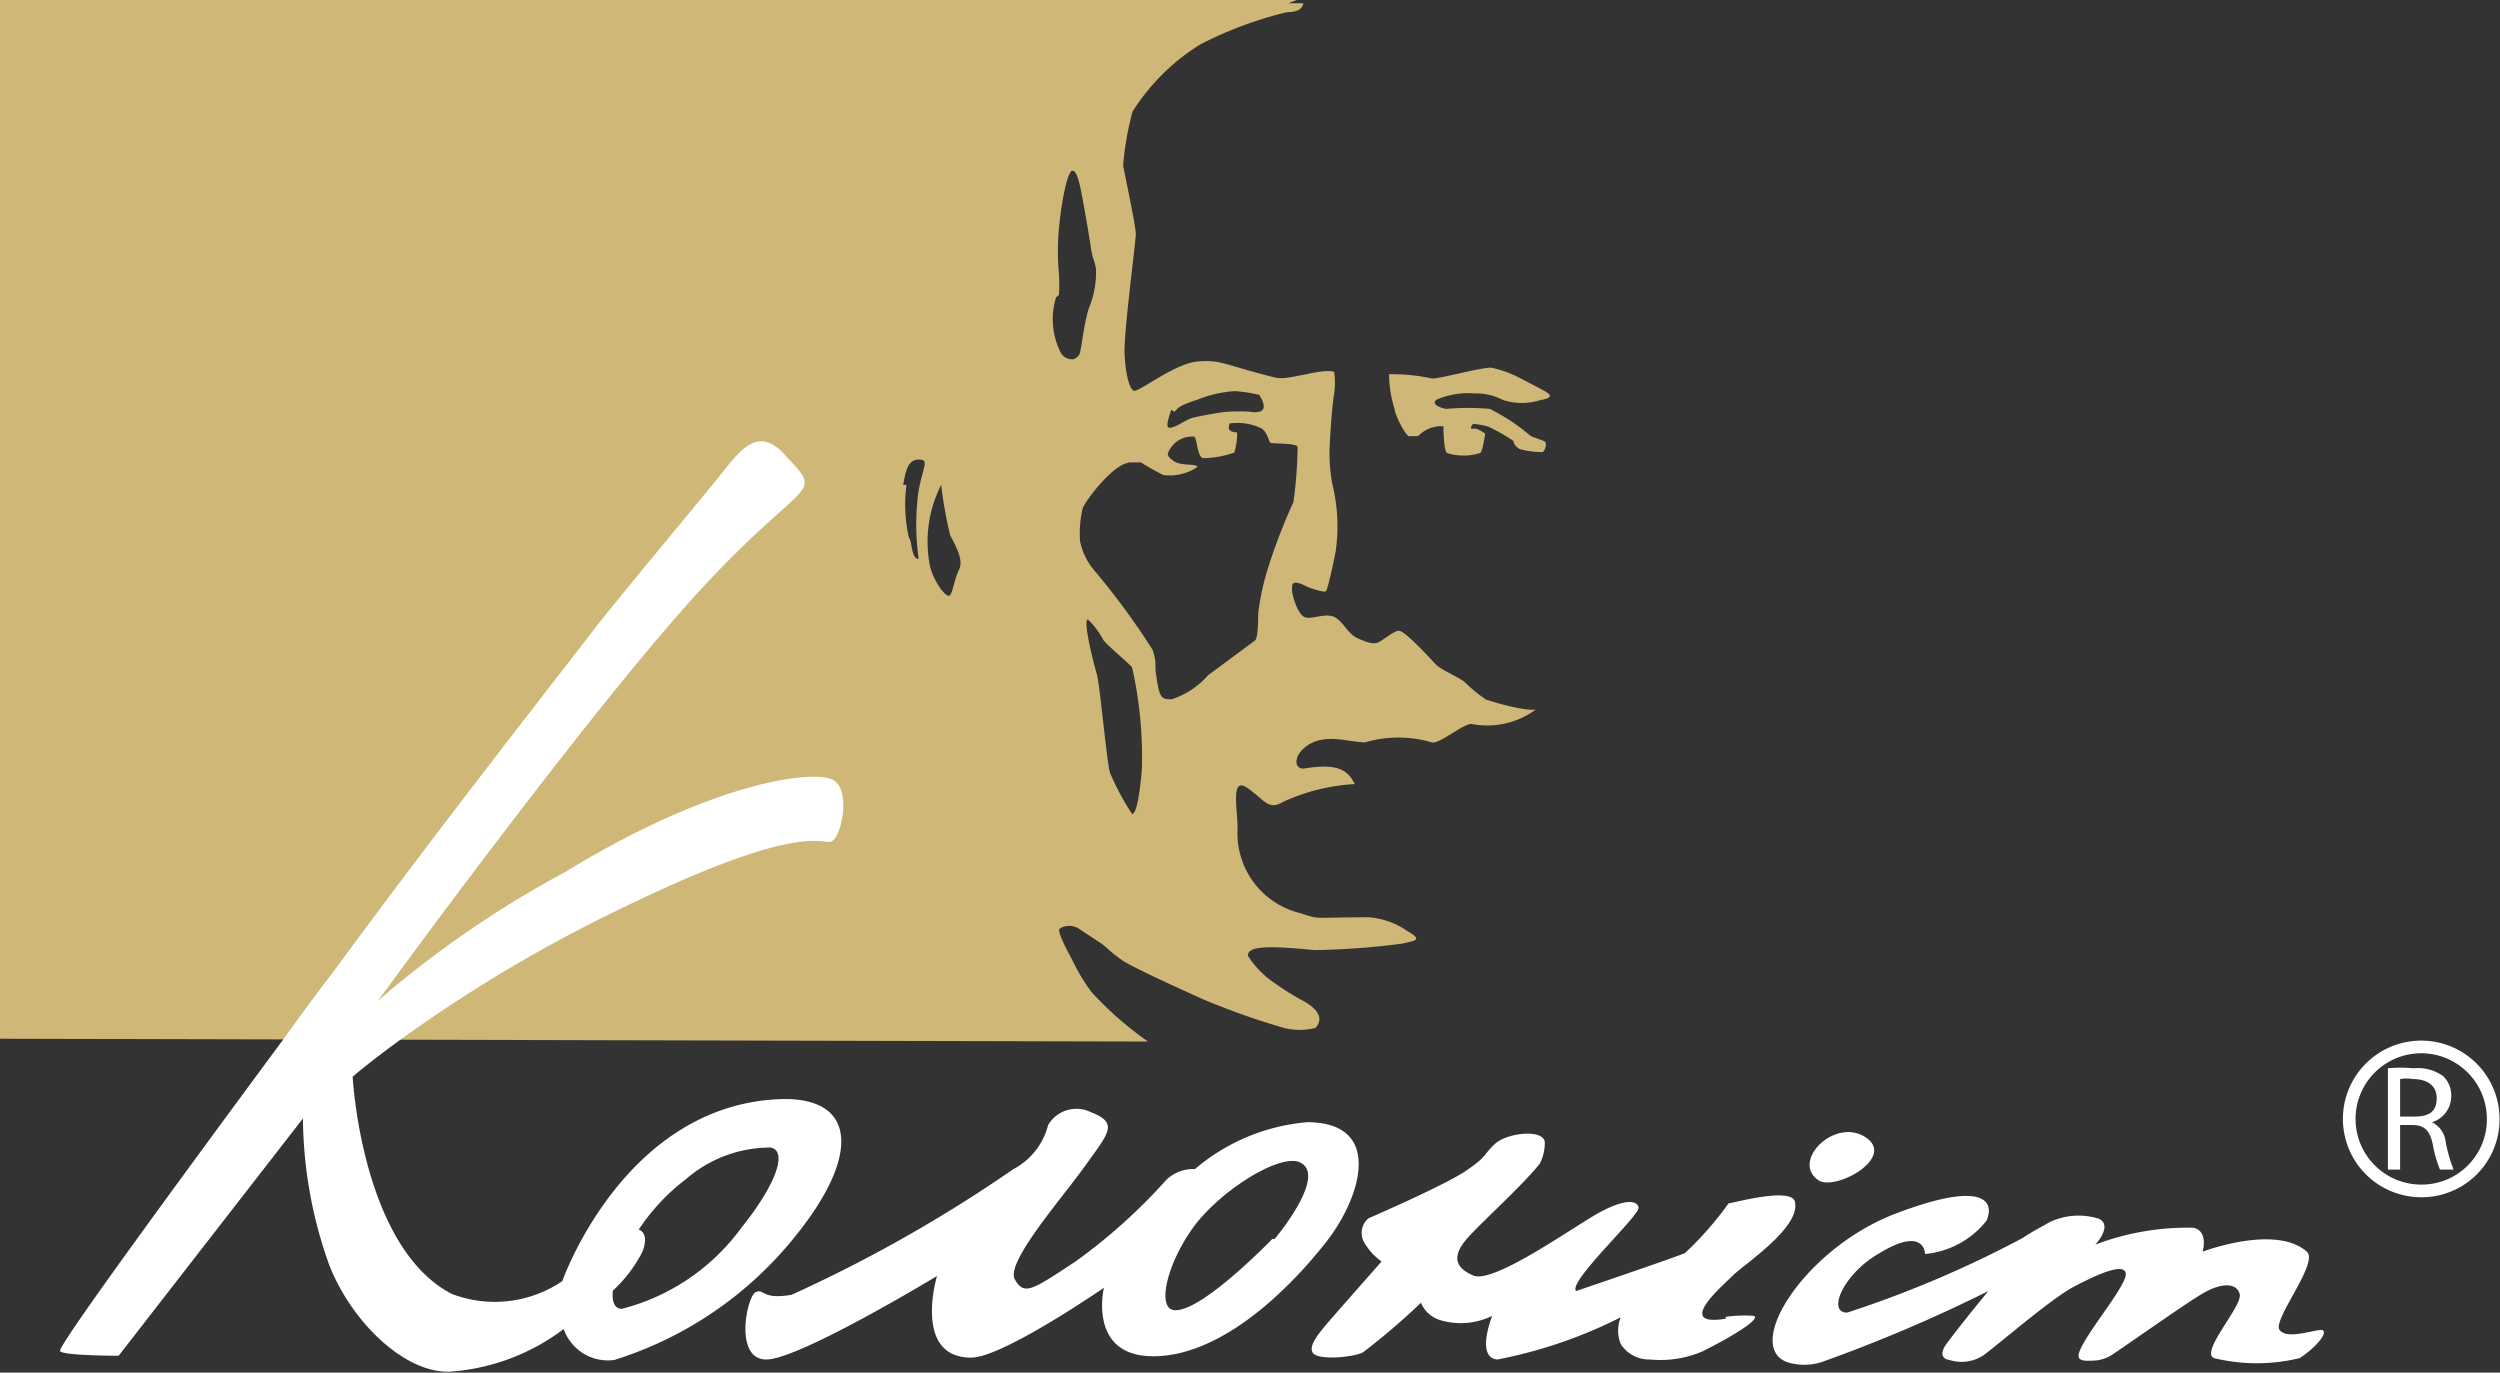 <?xml version="1.0" encoding="UTF-8"?> <svg xmlns="http://www.w3.org/2000/svg" id="Слой_1" data-name="Слой 1" viewBox="0 0 53.31 29.27"><rect x="0" y="0" width="53.31" height="29.27" fill="#333333" stroke="none"/> <defs> <style>.cls-1{fill:#cfb778;}.cls-2{fill:#fff;}</style> </defs> <title>kolonist</title> <path class="cls-1" d="M159.87,236.22l.19,0a.68.68,0,0,1,.54-.21s0,.54.08.57a1.15,1.15,0,0,0,.7,0c.05,0,.11-.41.11-.41s-.16-.13-.26-.11,0-.1,0-.1a1.45,1.45,0,0,1,.33.06,4.12,4.12,0,0,1,.53.3.25.25,0,0,0,.15.18,1.84,1.84,0,0,0,.48.06.23.23,0,0,0,.06-.2c0-.05-.3-.11-.34-.16a4.24,4.24,0,0,0-.85-.56,5,5,0,0,0-.93,0c-.25-.05-.31-.15-.18-.21a1.71,1.71,0,0,1,.78-.12,1.22,1.22,0,0,1,.61.14,1.31,1.31,0,0,0,.8,0c.38-.06.12-.17,0-.24l-.5-.26a2.4,2.4,0,0,0-.55-.19c-.26,0-1.09.24-1.27.23a4,4,0,0,0-.91-.09,2.61,2.61,0,0,0,.12.75c0,.1.24.6.33.58m-5.59,12.9a7.31,7.31,0,0,1-1.2-1.05,4,4,0,0,1-.42-.7c-.07-.13-.34-.62-.26-.66a.38.38,0,0,1,.4,0l.5.33c.13.1.18.17.42.34s1.52.74,1.69.82a15.85,15.85,0,0,0,1.77.63,1.39,1.39,0,0,0,.67,0c.05-.06.25-.28-.23-.56a5.72,5.72,0,0,1-.63-.39,2,2,0,0,1-.58-.59c0-.19.32-.23,1.42-.12a16,16,0,0,0,1.88-.14c.23-.06.46-.06.11-.26a1.68,1.68,0,0,0-.83-.3c-1.26,0-1,.06-1.47-.09a1.75,1.75,0,0,1-1.33-1.79c0-.45-.16-1.14.22-.87s.43.47.75.29a4.18,4.18,0,0,1,1.53-.38c-.13-.24-.28-.47-1.09-.33-.22,0-.19-.27,0-.43.4-.36.95-.13,1.31-.13a2.52,2.52,0,0,1,1.42,0c.16.05.71-.43.86-.39a1.75,1.75,0,0,0,1.36-.31s-.19.06-1.06-.21a3.19,3.19,0,0,1-.45-.37c-.12-.1-.51-.27-.61-.37s-.68-.75-.81-.73-.37.24-.46.26-.19,0-.41-.1-.3-.35-.49-.45-.49.06-.64,0-.27-.47-.27-.59,0-.23.34-.05c0,0,.33.12.38.09s.21-.84.21-.84a3.75,3.75,0,0,0-.07-1.45,3.73,3.73,0,0,1-.06-.64c0-.23.05-1,.1-1.29a1.68,1.68,0,0,0,0-.46c-.26-.09-1,.2-1.26.12-1.06-.26-1.15-.39-1.66-.34s-1.27.68-1.36.62-.17-.35-.19-.79.24-2.38.24-2.55-.24-1.29-.27-1.46a6.33,6.33,0,0,1,.2-1.15,4.54,4.54,0,0,1,1.44-1.43,8.2,8.2,0,0,1,1.85-.69c.36,0,.35-.19.35-.19h-.32l.28-.11H129.82v22.19Zm-.33-4.84a5.34,5.34,0,0,1-.48-.89c-.06-.16-.22-1.9-.28-2.1s-.31-1.17-.19-1.17a1.75,1.75,0,0,1,.33.44c.08.11.57.52.61.58a8.59,8.59,0,0,1,.21,2.12c0,.12-.08,1-.2,1m.9-8.57c.07-.09.12-.14.49-.26a2.62,2.62,0,0,1,.79-.18,3.16,3.16,0,0,1,.52.08s.22.31,0,.36a.47.47,0,0,1-.19,0,3.81,3.81,0,0,0-.48,0c-.1,0-.6.09-.75.13s-.29.17-.46.21,0-.32,0-.38m-.93,1.12c.14,0,.19,0,.29,0a4.55,4.55,0,0,0,.48.27,1.06,1.06,0,0,0,.72-.17c0-.09-.39,0-.54-.16a.19.19,0,0,1-.09-.12.55.55,0,0,1,.56-.37c.07,0,.06.46.21.46a2.09,2.09,0,0,0,.65-.12,1.36,1.36,0,0,0,.06-.43s-.12,0-.16-.05,0-.14,0-.14a1.19,1.19,0,0,1,.67.1c.14.08.16.28.2.31s.6,0,.58.1a9.19,9.19,0,0,1-.09,1.17,12,12,0,0,0-.53,1.37,5.33,5.33,0,0,0-.22,1c0,.11,0,.53-.07.58s-1,.74-1,.74a1.75,1.75,0,0,1-.77.51c-.23,0-.27,0-.35-.62,0-.2,0-.22-.06-.43a15.64,15.64,0,0,0-1.24-1.69,1.37,1.37,0,0,1-.31-.64,2.36,2.36,0,0,1,.05-.66c0-.12.67-1,1-1m-1.5-3.58a3.26,3.26,0,0,0,0-.46,5.3,5.3,0,0,1,0-.95c.06-.64.19-1.24.29-1.24s.16.3.22.63.14.78.17,1,.09.33.11.45a2,2,0,0,1-.15.85c-.12.37-.16.93-.21,1s-.12.09-.12.09a.28.28,0,0,1-.26-.12,1.57,1.57,0,0,1-.11-1.2m-2.45,4a9.13,9.13,0,0,0,.19,1.07c.14.27.29.54.19.74s-.12.44-.19.54-.41-.35-.45-.74a2.66,2.66,0,0,1,.26-1.61m-.81,0c.05-.29.1-.54.33-.54s.1.13,0,.65a5.21,5.21,0,0,0,0,1.47c-.16,0-.14-.39-.21-.46a3.19,3.19,0,0,1-.05-1.12" transform="translate(-129.82 -226.92)"></path> <path class="cls-2" d="M146.82,253.23c1.36-1.7,1.26-2.95-.41-2.87-3.3.16-4.6,3.88-4.6,3.88a2.57,2.57,0,0,1-2.36.27c-1.92-1-2.11-4.63-2.11-4.63s.39-.34,1.13-.87h0a30.91,30.91,0,0,1,4.56-2.7c3.77-1.84,4.28-1.4,4.5-1.44s.45-1.07.07-1.31-2.53,0-5.72,1.95a22.1,22.1,0,0,0-4,2.75s4.44-6.1,6.81-8.69,2.75-2,1.82-3c-.51-.52-.87-.09-1.21.33-.67.84-1.66,2-2.72,3.32-.76,1-3.25,4.15-5.65,7.42-.34.44-.67.89-1,1.35h0c-2.6,3.52-4.88,6.64-4.83,6.74s1.25.1,1.25.1l3.93-5.06a9.44,9.44,0,0,0,.57,3.15c.49,1.22,1.61,2.28,2.56,2.25a4.55,4.55,0,0,0,2.43-.91,1,1,0,0,0,1.08.66A8,8,0,0,0,146.82,253.23Zm-3.74,1.6c-.25,0-.19-.39-.19-.39a2.91,2.91,0,0,0,.63-.83c.16-.41-.08-.47-.08-.47a4.39,4.39,0,0,1,1-1.07,2.75,2.75,0,0,1,1.81-.68c.38.07.11.8-.62,1.71A4.56,4.56,0,0,1,143.08,254.83Zm25.52-2.74c.37.23,1.66-.49,1-.92S168,251.69,168.6,252.09Zm10.73,3.19c-.2,0-.74.21-.9,0s.85-1.44.58-1.67c-.67-.59-2.22,0-2.22,0s.13-.44-.2-.51a5.57,5.57,0,0,0-2.09.36s.38-.4.08-.55a1.43,1.43,0,0,0-1.09.09c-.09.06-.27.14-.54.32a23.36,23.36,0,0,1-3.74,1.59c-.44,0-.08-.82.66-1.25,1-.62,1,0,1,0a1.89,1.89,0,0,0,1.31-.71c.17-.38,0-.89-1.94-.15s-3.26,2.84-2.3,3.17a1.23,1.23,0,0,0,.71,0,32.08,32.08,0,0,0,3.57-1.52s-.58.7-.91,1.15c-.12.18-.08.3.08.32a.85.85,0,0,0,.71-.09c.3-.21,1.41-1.18,1.92-1.46.81-.43,1.1-.46,1.13-.3s-.39.72-.63,1.07c-.54.79-.46.82,0,.79a.78.78,0,0,0,.38-.15c.19-.12,1.43-1,1.86-1.26s.76-.25.82,0-.85,1.23-.55,1.36a3.86,3.86,0,0,0,1.83,0C179.28,255.6,179.47,255.3,179.33,255.28Zm-21.64-4.43a4.25,4.25,0,0,0-2.39,1,.82.82,0,0,0-.61.23,11.93,11.93,0,0,1-1.95,1.75c-.9.59-1.08.73-1.28.37s1-1.72,1.5-2.42.72-.91.13-1.14a.7.7,0,0,0-.92.27,1.47,1.47,0,0,1-.74.94,30.44,30.44,0,0,1-4.73,2.68c-.64.11-.57-.13-.76-.06s-.48,1.44.22,1.44,3.64-1.78,3.64-1.78-.52,1.74.73,1.74c.67,0,2.83-1.49,2.83-1.49s-.36,1.5,1.11,1.46,2.9-1.5,3.64-2.45S159.33,250.85,157.69,250.85Zm-.74,2.49s-1.59,1.65-2.13,1.51c-.32-.1-.1-1,.44-1.75s1.76-1.54,2.24-1.41C158.19,251.93,157,253.34,157,253.34Zm9.67,1.7c-1.1.18-.08-.69.15-.92s1.41-1,1.33-1.54c0-.38-1.34,0-1.42,0a7,7,0,0,1-.93,1.06c-.17.08-2.32.81-2.32.81-.19-.19,1.36-1.61,1.33-1.78s-.32-.18-.86.12-2.23,1.51-2.66,1.33-.45-.45-.1-.83,1.14-1.09,1.51-1.55a.92.92,0,0,0,.11-.42c.05-.34-.8-.26-1.07,0s-.15.25-.6.56S159,252.9,159,252.9a.41.41,0,0,0-.06.56,1.24,1.24,0,0,0,.34.36l-.88,1c-.39.45-.69.76-.59.94s.88.1,1.07,0a14.29,14.29,0,0,0,1.24-1.06.65.65,0,0,0,.41.37,1.53,1.53,0,0,0,1.11-.09s-.36.89.11.93a10,10,0,0,0,2.63-.9.77.77,0,0,0,0,.57.72.72,0,0,0,.63.33,2.27,2.27,0,0,0,1.13-.18c1-.51,1.18-.72,1.08-.75A2.86,2.86,0,0,0,166.62,255Z" transform="translate(-129.82 -226.92)"></path> <path class="cls-2" d="M183.12,250.79a1.67,1.67,0,1,0-1.66,1.66,1.66,1.66,0,0,0,1.66-1.66Zm-1.66,1.39a1.4,1.4,0,1,1,1.39-1.39A1.39,1.39,0,0,1,181.46,252.18Z" transform="translate(-129.82 -226.92)"></path> <path class="cls-2" d="M181.68,250.85h0a.58.58,0,0,0,.41-.56.56.56,0,0,0-.17-.42.91.91,0,0,0-.63-.17,3,3,0,0,0-.55,0v2.16H181v-.95h.26c.26,0,.38.12.44.43a2.5,2.5,0,0,0,.15.52h.29a3.21,3.21,0,0,1-.17-.6A.53.53,0,0,0,181.68,250.85Zm-.37-.12H181v-.8a.78.78,0,0,1,.27,0c.3,0,.51.13.51.41S181.62,250.73,181.31,250.73Z" transform="translate(-129.82 -226.92)"></path> </svg> 